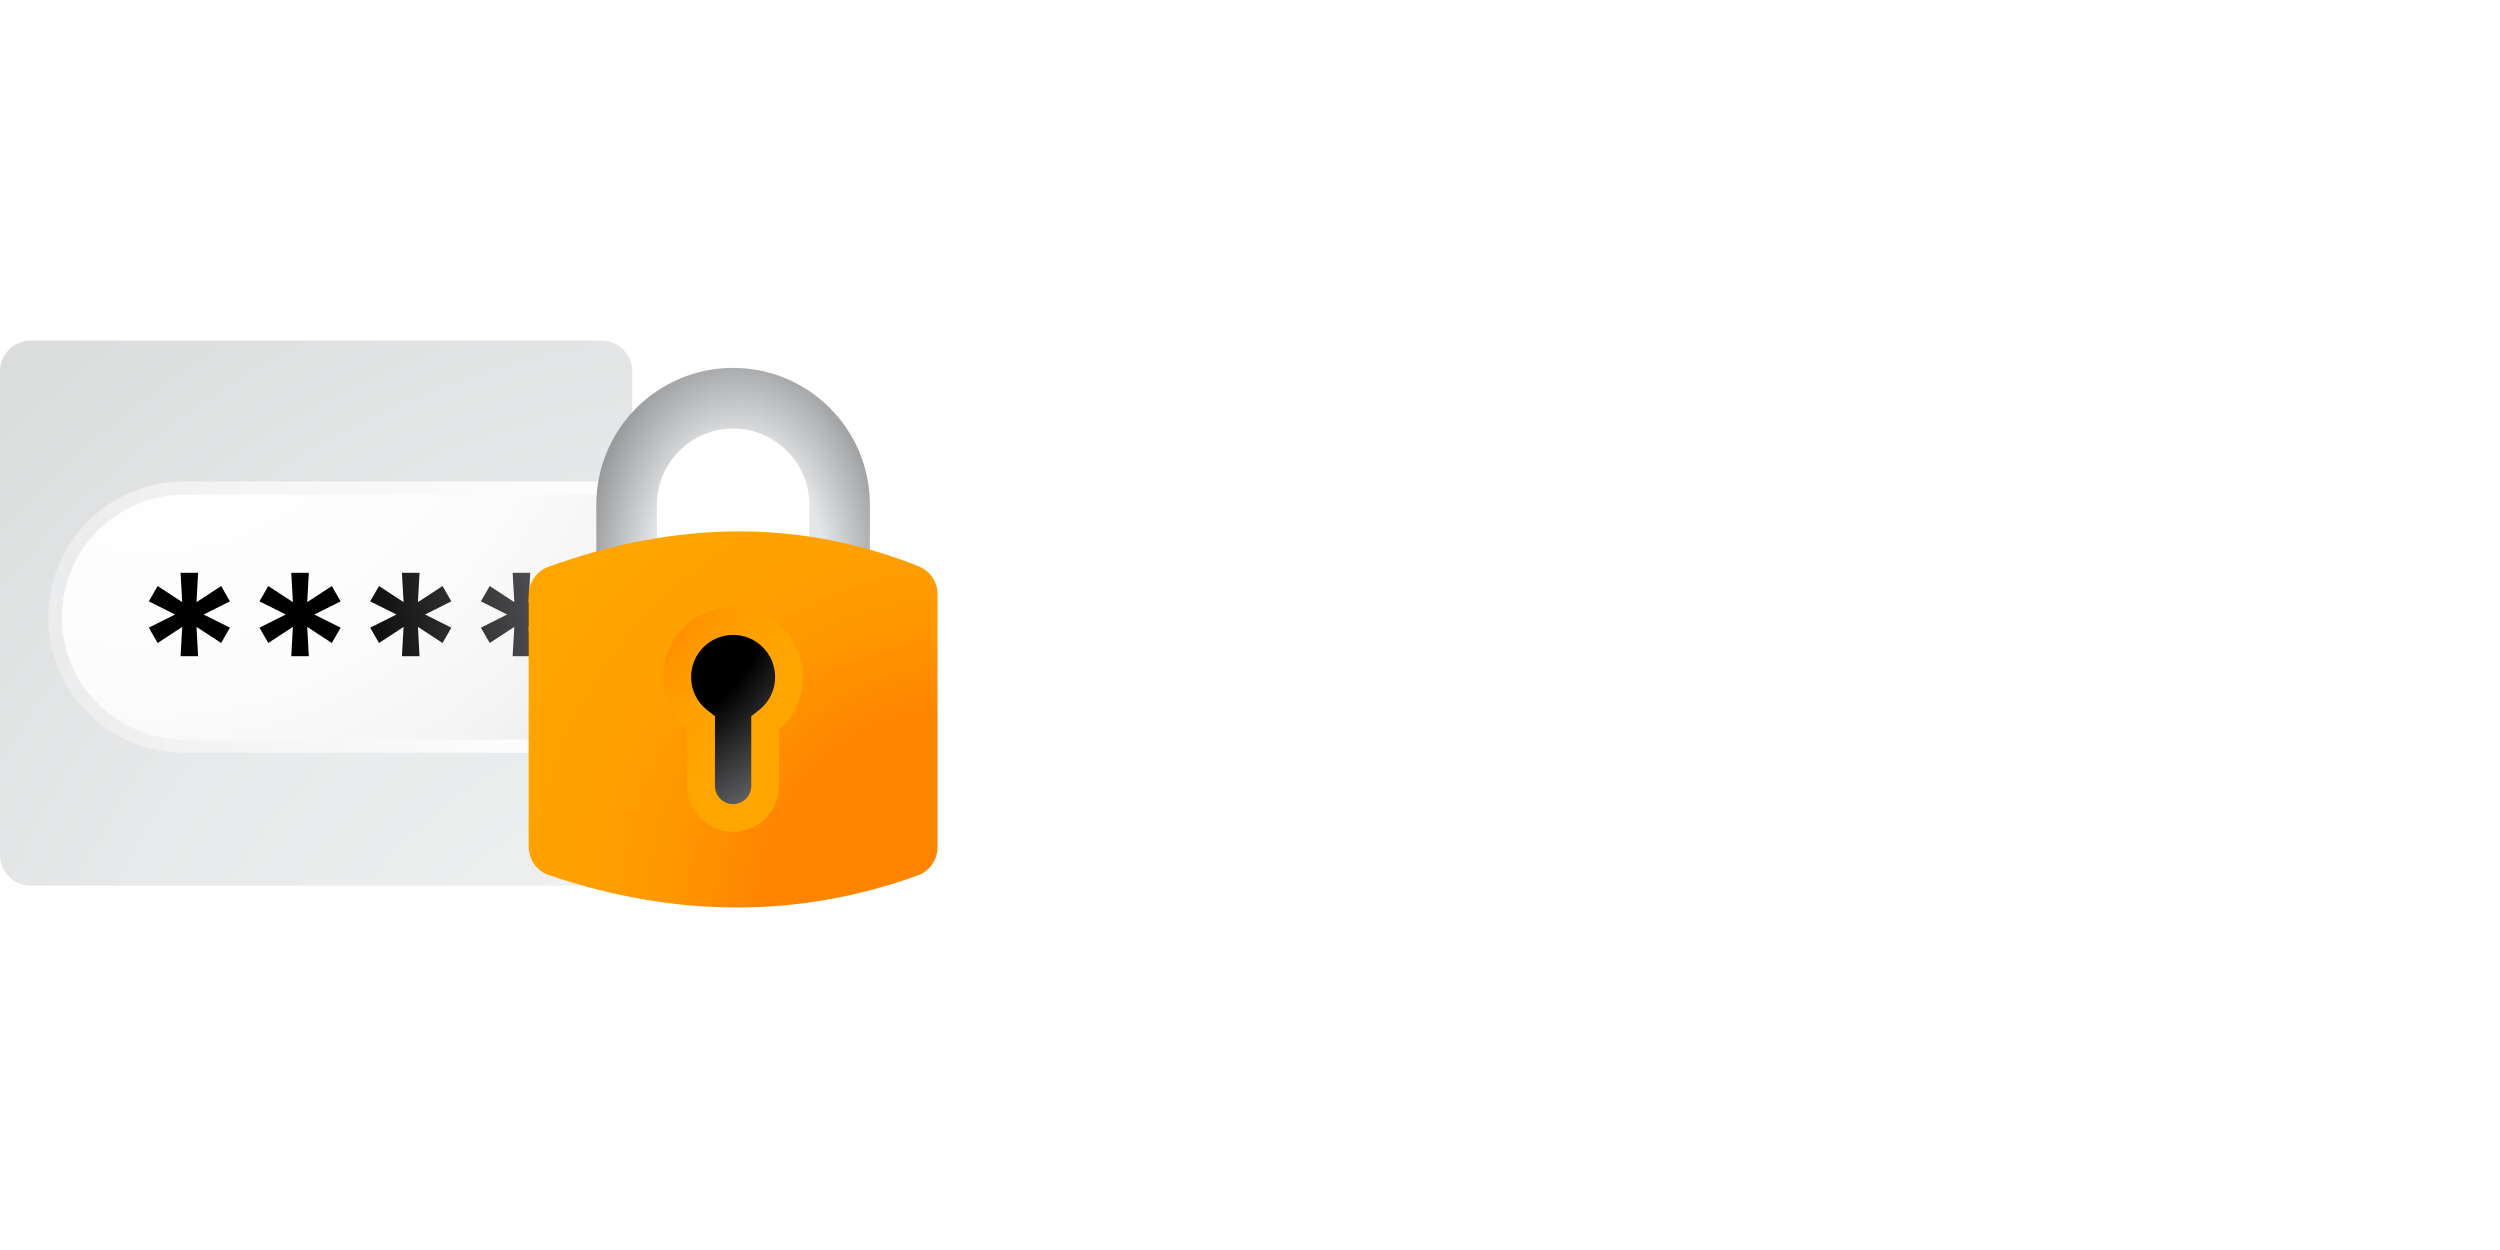 <svg width="800" height="400" viewBox="0 0 800 400" fill="none" xmlns="http://www.w3.org/2000/svg">
<rect width="800" height="400" fill="white"/>
<g clip-path="url(#clip0_2883_1948)">
<path d="M192.521 109H9.804C4.39 109 0 113.389 0 118.803V273.616C0 279.03 4.39 283.419 9.804 283.419H192.521C197.936 283.419 202.326 279.03 202.326 273.616V118.803C202.326 113.389 197.936 109 192.521 109Z" fill="url(#paint0_radial_2883_1948)"/>
<path d="M202.326 154.092V240.889H58.848C34.917 240.889 15.442 221.418 15.442 197.49C15.442 173.563 34.917 154.092 58.848 154.092H202.326Z" fill="url(#paint1_radial_2883_1948)"/>
<path d="M202.326 158.302V236.678H59.004C37.368 236.678 19.809 219.123 19.809 197.49C19.809 186.685 24.199 176.883 31.285 169.798C38.393 162.691 48.175 158.302 59.004 158.302H202.326Z" fill="url(#paint2_radial_2883_1948)"/>
<path d="M73.577 192.433L70.769 187.532L62.882 192.678L63.394 183.299H57.779L58.313 192.678L50.448 187.532L47.618 192.433L56.018 196.644L47.618 200.855L50.448 205.756L58.313 200.609L57.779 209.989H63.394L62.882 200.609L70.769 205.756L73.577 200.855L65.154 196.644L73.577 192.433ZM109.006 192.433L106.176 187.532L98.311 192.678L98.823 183.299H93.208L93.721 192.678L85.855 187.532L83.025 192.433L91.448 196.644L83.025 200.855L85.855 205.756L93.721 200.609L93.208 209.989H98.823L98.311 200.609L106.176 205.756L109.006 200.855L100.584 196.644L109.006 192.433ZM144.436 192.433L141.606 187.532L133.74 192.678L134.252 183.299H128.615L129.15 192.678L121.284 187.532L118.454 192.433L126.855 196.644L118.454 200.855L121.284 205.756L129.15 200.609L128.615 209.989H134.252L133.74 200.609L141.606 205.756L144.436 200.855L136.013 196.644L144.436 192.433ZM179.865 192.433L177.035 187.532L169.169 192.678L169.682 183.299H164.044L164.579 192.678L156.713 187.532L153.883 192.433L162.284 196.644L153.883 200.855L156.713 205.756L164.579 200.609L164.044 209.989H169.682L169.169 200.609L177.035 205.756L179.865 200.855L171.442 196.644L179.865 192.433ZM199.474 183.299L200.008 192.678L192.143 187.532L189.313 192.433L197.713 196.644L189.313 200.855L192.143 205.756L200.008 200.609L199.474 209.989H202.326V183.299H199.474Z" fill="url(#paint3_radial_2883_1948)"/>
</g>
<g clip-path="url(#clip1_2883_1948)">
<path d="M234.593 137.135C248.042 137.135 258.985 148.085 258.985 161.543V178.595C258.985 192.053 248.042 203.003 234.593 203.003C221.145 203.003 210.202 192.053 210.202 178.595V161.543C210.202 148.085 221.145 137.135 234.593 137.135ZM234.593 117.721C210.41 117.721 190.822 137.344 190.822 161.522V178.574C190.822 202.773 210.431 222.375 234.593 222.375C258.756 222.375 278.365 202.752 278.365 178.574V161.522C278.365 137.344 258.777 117.721 234.593 117.721Z" fill="url(#paint4_radial_2883_1948)"/>
<path d="M264.373 192.617H208.301V269.226H264.373V192.617Z" fill="url(#paint5_radial_2883_1948)"/>
<path d="M293.986 181.228C256.416 166.202 216.905 166.39 175.514 181.374C171.734 182.753 169.186 186.326 169.186 190.36V271.002C169.186 275.098 171.797 278.734 175.681 280.051C216.55 293.885 255.873 293.78 293.693 280.134C297.473 278.776 300 275.182 300 271.149V190.088C300 186.18 297.62 182.669 293.986 181.228ZM242.78 230.19V251.505C242.78 256.019 239.125 259.697 234.593 259.697C230.062 259.697 226.407 256.04 226.407 251.505V230.19C221.813 227.411 218.764 222.374 218.764 216.628C218.764 207.872 225.843 200.787 234.593 200.787C243.343 200.787 250.423 207.872 250.423 216.628C250.423 222.374 247.353 227.411 242.78 230.19Z" fill="url(#paint6_radial_2883_1948)"/>
<path d="M234.593 266.196C226.49 266.196 219.891 259.592 219.891 251.484V233.471C215.025 229.229 212.248 223.148 212.248 216.607C212.248 204.277 222.272 194.247 234.593 194.247C246.914 194.247 256.938 204.277 256.938 216.607C256.938 223.148 254.161 229.229 249.295 233.471V251.484C249.295 259.592 242.696 266.196 234.593 266.196ZM234.593 203.17C227.179 203.17 221.144 209.209 221.144 216.628C221.144 220.807 223.024 224.673 226.281 227.223L228.787 229.187V251.505C228.787 254.702 231.398 257.315 234.593 257.315C237.788 257.315 240.399 254.702 240.399 251.505V229.187L242.905 227.223C246.163 224.673 248.042 220.807 248.042 216.628C248.042 209.209 242.007 203.17 234.593 203.17Z" fill="url(#paint7_radial_2883_1948)"/>
</g>
<defs>
<radialGradient id="paint0_radial_2883_1948" cx="0" cy="0" r="1" gradientUnits="userSpaceOnUse" gradientTransform="translate(235.928 377.568) scale(718.724 718.594)">
<stop offset="0.12" stop-color="#EFF0F0"/>
<stop offset="0.3" stop-color="#E8E9EA"/>
<stop offset="0.54" stop-color="#D7D9D9"/>
<stop offset="0.83" stop-color="#BBBDBF"/>
<stop offset="0.84" stop-color="#BABCBE"/>
</radialGradient>
<radialGradient id="paint1_radial_2883_1948" cx="0" cy="0" r="1" gradientUnits="userSpaceOnUse" gradientTransform="translate(410.645 216.672) scale(519.696 519.602)">
<stop offset="0.15" stop-color="white"/>
<stop offset="0.48" stop-color="#FCFCFC"/>
<stop offset="0.66" stop-color="#F4F4F5"/>
<stop offset="0.81" stop-color="#E6E7E8"/>
<stop offset="0.94" stop-color="#D3D5D5"/>
<stop offset="0.96" stop-color="#D0D2D3"/>
</radialGradient>
<radialGradient id="paint2_radial_2883_1948" cx="0" cy="0" r="1" gradientUnits="userSpaceOnUse" gradientTransform="translate(48.665 95.276) scale(261.731 261.684)">
<stop offset="0.15" stop-color="white"/>
<stop offset="0.48" stop-color="#FCFCFC"/>
<stop offset="0.66" stop-color="#F4F4F5"/>
<stop offset="0.81" stop-color="#E6E7E8"/>
<stop offset="0.94" stop-color="#D3D5D5"/>
<stop offset="0.96" stop-color="#D0D2D3"/>
</radialGradient>
<radialGradient id="paint3_radial_2883_1948" cx="0" cy="0" r="1" gradientUnits="userSpaceOnUse" gradientTransform="translate(-7.91 219.234) scale(224.675 224.634)">
<stop offset="0.52"/>
<stop offset="1" stop-color="#808184"/>
</radialGradient>
<radialGradient id="paint4_radial_2883_1948" cx="0" cy="0" r="1" gradientUnits="userSpaceOnUse" gradientTransform="translate(236.462 185.305) rotate(-90.879) scale(94.581 61.437)">
<stop offset="0.45" stop-color="#E5E6E7"/>
<stop offset="1" stop-color="#6D6E71"/>
</radialGradient>
<radialGradient id="paint5_radial_2883_1948" cx="0" cy="0" r="1" gradientUnits="userSpaceOnUse" gradientTransform="translate(187.188 178.135) scale(104.501 104.57)">
<stop offset="0.6"/>
<stop offset="1" stop-color="#808184"/>
</radialGradient>
<radialGradient id="paint6_radial_2883_1948" cx="0" cy="0" r="1" gradientUnits="userSpaceOnUse" gradientTransform="translate(306.746 290.855) scale(171.787 171.901)">
<stop offset="0.36" stop-color="#FF8400"/>
<stop offset="0.38" stop-color="#FF8600"/>
<stop offset="0.54" stop-color="#FF9700"/>
<stop offset="0.72" stop-color="#FFA100"/>
<stop offset="0.95" stop-color="#FFA500"/>
</radialGradient>
<radialGradient id="paint7_radial_2883_1948" cx="0" cy="0" r="1" gradientUnits="userSpaceOnUse" gradientTransform="translate(155.57 160.247) scale(186.573 186.697)">
<stop offset="0.36" stop-color="#FF8400"/>
<stop offset="0.37" stop-color="#FF8600"/>
<stop offset="0.43" stop-color="#FF9700"/>
<stop offset="0.51" stop-color="#FFA100"/>
<stop offset="0.6" stop-color="#FFA500"/>
</radialGradient>
<clipPath id="clip0_2883_1948">
<rect width="202.326" height="174.419" fill="white" transform="translate(0 109)"/>
</clipPath>
<clipPath id="clip1_2883_1948">
<rect width="130.814" height="172.674" fill="white" transform="translate(169.186 117.721)"/>
</clipPath>
</defs>
</svg>
